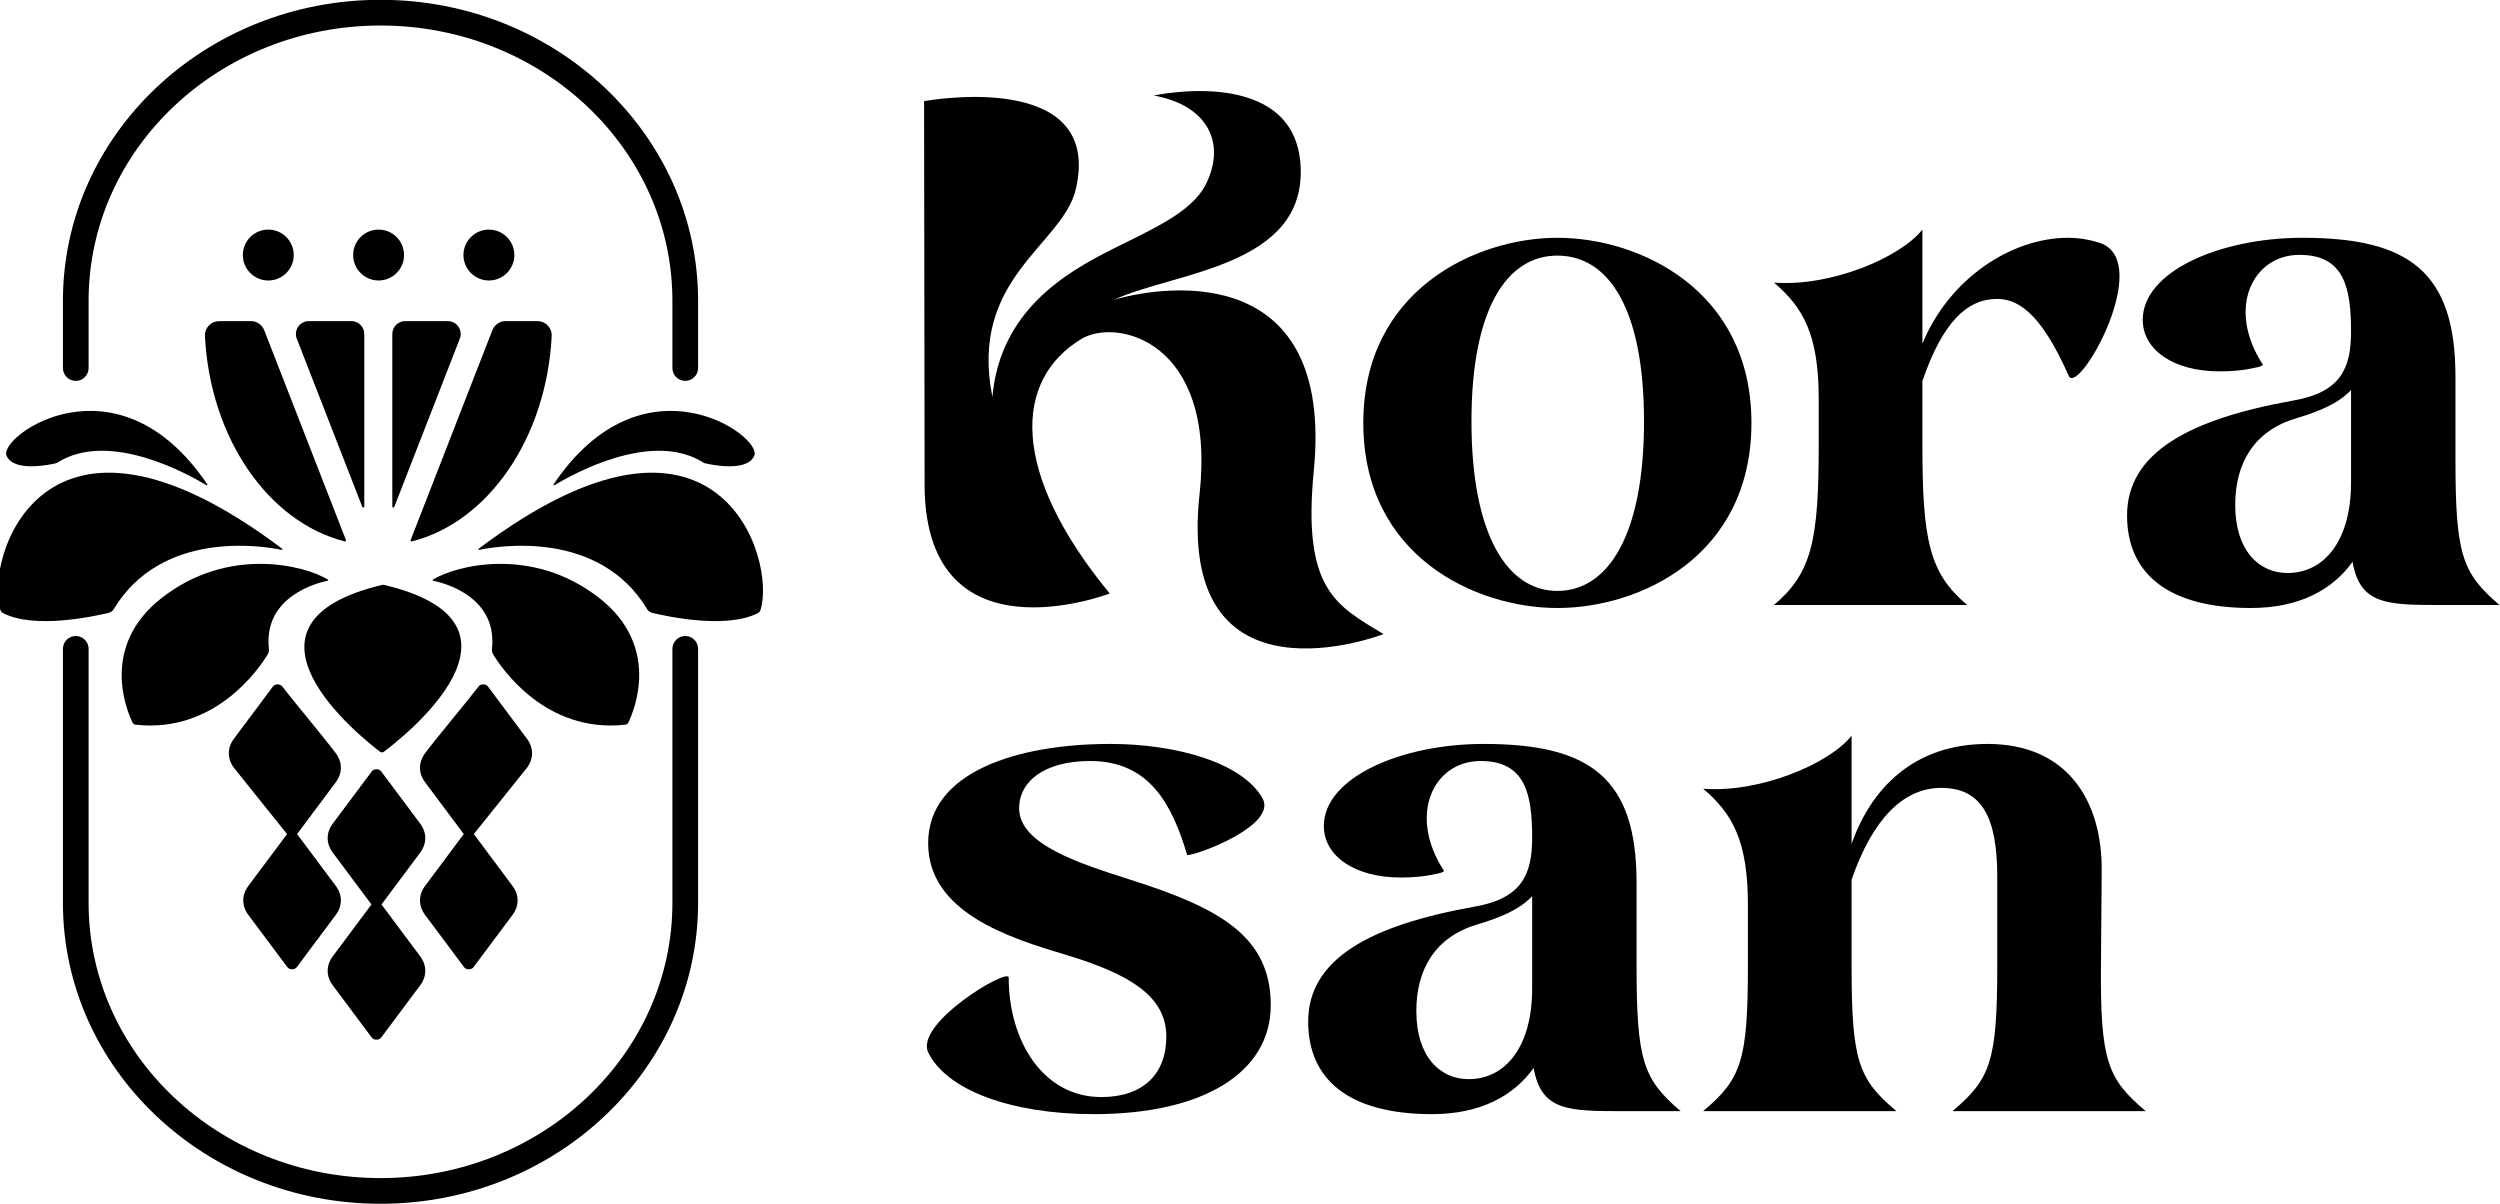 <svg style="fill-rule:evenodd;clip-rule:evenodd;stroke-linejoin:round;stroke-miterlimit:2;" xml:space="preserve" xmlns:xlink="http://www.w3.org/1999/xlink" xmlns="http://www.w3.org/2000/svg" version="1.1" viewBox="0 0 1121 540" height="100%" width="100%">
    <g transform="matrix(1,0,0,1,-13289.736,1178.78)">
        <g transform="matrix(2.12,0,0,2.12,12630.75,-2943.266)">
            <g transform="matrix(0.938,0,0,0.938,-55.833,182.372)">
                <path style="fill-rule:nonzero;" d="M662.76,734.557C659.545,740.888 650.272,744.771 641.693,749.099C631.097,754.444 616.44,762.984 614.683,782.392C609.314,755.481 630.592,748.19 633.515,735.479C639.791,708.185 599.282,715.696 599.282,715.696C599.282,729.628 599.401,800.978 599.401,800.978C598.679,843.094 641.144,826.717 641.144,826.717C618.425,799.12 619.624,778.473 634.754,769.322C642.671,764.533 665.184,769.704 661.403,804.245C655.949,854.069 702.888,835.876 702.888,835.876C692.336,829.483 684.522,825.971 687.156,799.098C691.728,752.451 654.761,756.83 642.143,760.473C655.675,754.209 685.435,753.083 684.184,730.307C682.927,707.439 651.094,714.431 651.094,714.431C663.337,716.657 667.473,725.279 662.76,734.557Z"></path>
            </g>
            <g transform="matrix(0.938,0,0,0.938,-53.052,187.81)">
                <path style="fill-rule:nonzero;" d="M739.118,824.192C757.646,824.192 782.878,812.595 782.878,782.453C782.878,752.479 757.646,740.713 739.118,740.713C720.759,740.713 695.359,752.479 695.359,782.453C695.359,812.595 720.759,824.192 739.118,824.192ZM739.118,744.732C750.572,744.732 758.657,756.52 758.657,782.116C758.657,807.712 750.572,820.341 739.118,820.341C727.833,820.341 719.748,807.712 719.748,782.116C719.748,756.52 727.833,744.732 739.118,744.732Z"></path>
            </g>
            <g transform="matrix(0.938,0,0,0.938,-53.052,187.81)">
                <path style="fill-rule:nonzero;" d="M787.95,750.811C794.684,756.533 798.05,762.76 798.05,777.066L798.05,787.333C798.05,808.876 796.535,816.282 787.95,823.519L831.53,823.519C822.945,816.282 821.43,808.876 821.43,787.333L821.43,773.027C825.975,759.715 831.53,754.497 838.264,754.497C843.988,754.497 848.87,759.379 854.426,771.836C854.594,772.173 854.762,772.341 855.099,772.341C858.971,772.341 873.28,745.084 860.991,741.722C858.803,741.049 856.614,740.713 854.257,740.713C841.631,740.713 827.49,749.79 821.43,764.597L821.43,738.861C816.384,745.257 800.573,751.821 787.95,750.811Z"></path>
            </g>
            <g transform="matrix(0.938,0,0,0.938,-53.052,187.81)">
                <path style="fill-rule:nonzero;" d="M903.761,816.301C897.19,816.301 891.967,811.081 891.967,800.977C891.967,791.547 896.179,784.306 905.614,781.443C911.342,779.759 915.386,777.907 918.082,775.044L918.082,795.925C918.082,809.06 912.016,816.301 903.761,816.301ZM918.082,761.909C918.082,770.161 915.723,775.549 905.109,777.402C881.539,781.611 867.578,789.189 867.578,803.334C867.578,816.301 876.661,824.192 895.505,824.192C906.288,824.192 913.87,820.163 918.418,813.775C920.1,823.35 925.987,823.519 938.265,823.519L951.562,823.519C943.144,816.301 941.629,812.259 941.629,790.705L941.629,772.013C941.629,748.269 931.033,740.713 907.129,740.713C888.605,740.713 871.113,748.269 871.113,759.215C871.113,765.951 878.009,770.834 888.437,770.834C890.96,770.834 893.651,770.666 896.514,769.992C897.694,769.824 898.199,769.487 898.199,769.319C889.951,756.689 895.84,744.564 906.455,744.564C916.565,744.564 918.082,751.974 918.082,761.909Z"></path>
            </g>
            <g transform="matrix(0.938,0,0,0.938,-389.691,294.864)">
                <path style="fill-rule:nonzero;" d="M1009.831,806.701C1009.831,815.289 1004.44,820.341 995.175,820.341C982.036,820.341 974.291,807.712 974.291,793.398C974.291,791.041 953.098,803.67 956.128,810.238C960.164,818.657 974.627,824.192 993.491,824.192C1018.24,824.192 1033.378,814.784 1033.378,799.629C1033.378,784.137 1021.941,777.738 1001.745,771.339C990.122,767.634 976.982,763.424 976.645,755.51C976.477,749.279 982.204,744.564 992.649,744.564C1006.125,744.564 1011.176,754.5 1014.54,765.782C1016.895,765.782 1034.893,759.046 1031.528,752.984C1026.987,744.901 1012.017,740.713 997.197,740.713C976.477,740.713 956.128,746.922 956.128,763.088C956.128,778.748 974.459,784.474 987.426,788.347C1001.914,792.725 1009.831,797.777 1009.831,806.701Z"></path>
            </g>
            <g transform="matrix(0.938,0,0,0.938,-389.691,294.864)">
                <path style="fill-rule:nonzero;" d="M1078,816.301C1071.429,816.301 1066.206,811.081 1066.206,800.977C1066.206,791.547 1070.418,784.306 1079.853,781.443C1085.581,779.759 1089.625,777.907 1092.321,775.044L1092.321,795.925C1092.321,809.06 1086.255,816.301 1078,816.301ZM1092.321,761.909C1092.321,770.161 1089.962,775.549 1079.348,777.402C1055.777,781.611 1041.817,789.189 1041.817,803.334C1041.817,816.301 1050.9,824.192 1069.744,824.192C1080.527,824.192 1088.109,820.163 1092.657,813.775C1094.339,823.35 1100.226,823.519 1112.504,823.519L1125.801,823.519C1117.383,816.301 1115.868,812.259 1115.868,790.705L1115.868,772.013C1115.868,748.269 1105.272,740.713 1081.368,740.713C1062.844,740.713 1045.352,748.269 1045.352,759.215C1045.352,765.951 1052.248,770.834 1062.676,770.834C1065.199,770.834 1067.89,770.666 1070.753,769.992C1071.933,769.824 1072.438,769.487 1072.438,769.319C1064.19,756.689 1070.079,744.564 1080.694,744.564C1090.804,744.564 1092.321,751.974 1092.321,761.909Z"></path>
            </g>
            <g transform="matrix(0.938,0,0,0.938,-389.691,294.864)">
                <path style="fill-rule:nonzero;" d="M1130.872,750.793C1137.606,756.517 1140.973,762.746 1140.973,777.055L1140.973,790.691C1140.973,812.24 1139.458,816.28 1130.872,823.519L1174.459,823.519C1165.868,816.28 1164.352,812.24 1164.352,790.691L1164.352,771.331C1169.069,757.695 1175.975,750.625 1184.567,750.625C1193.663,750.625 1197.201,757.19 1197.201,770.658L1197.201,790.691C1197.201,812.24 1195.685,816.28 1187.093,823.519L1230.681,823.519C1222.095,816.28 1220.412,812.24 1220.58,790.691L1220.748,769.479C1220.917,753.318 1212.843,740.713 1195.011,740.713C1178.334,740.713 1168.732,750.793 1164.352,763.251L1164.352,738.861C1159.306,745.257 1143.496,751.821 1130.872,750.811L1130.872,750.793Z"></path>
            </g>
            <g transform="matrix(2.873,0,0,2.819,-3291.419,-3428.316)">
                <path d="M1258.465,1560.077C1258.465,1563.576 1258.465,1575.961 1258.465,1579.134C1258.465,1591.589 1268.918,1601.713 1281.845,1601.713C1281.845,1601.713 1281.846,1601.713 1281.846,1601.713C1294.772,1601.713 1305.226,1591.589 1305.226,1579.134C1305.226,1575.961 1305.226,1563.576 1305.226,1560.077C1305.226,1559.545 1304.802,1559.114 1304.28,1559.114C1303.758,1559.114 1303.335,1559.545 1303.335,1560.077C1303.335,1563.576 1303.335,1575.961 1303.335,1579.134C1303.335,1590.555 1293.7,1599.786 1281.846,1599.786C1281.846,1599.786 1281.845,1599.786 1281.845,1599.786C1269.991,1599.786 1260.356,1590.555 1260.356,1579.134C1260.356,1575.961 1260.356,1563.576 1260.356,1560.077C1260.356,1559.545 1259.932,1559.114 1259.411,1559.114C1258.889,1559.114 1258.465,1559.545 1258.465,1560.077Z"></path>
            </g>
            <g transform="matrix(2.873,0,0,2.819,-3291.419,-3428.316)">
                <path d="M1305.226,1539.01L1305.226,1533.961C1305.226,1521.506 1294.772,1511.381 1281.846,1511.381C1281.846,1511.381 1281.845,1511.381 1281.845,1511.381C1268.918,1511.381 1258.465,1521.506 1258.465,1533.961C1258.465,1536.419 1258.465,1536.343 1258.465,1539.01C1258.465,1539.542 1258.889,1539.973 1259.411,1539.973C1259.932,1539.973 1260.356,1539.542 1260.356,1539.01C1260.356,1536.343 1260.356,1536.419 1260.356,1533.961C1260.356,1522.54 1269.991,1513.309 1281.845,1513.309C1281.845,1513.309 1281.846,1513.309 1281.846,1513.309C1293.7,1513.309 1303.335,1522.54 1303.335,1533.961L1303.335,1539.01C1303.335,1539.542 1303.758,1539.973 1304.28,1539.973C1304.802,1539.973 1305.226,1539.542 1305.226,1539.01Z"></path>
            </g>
            <g transform="matrix(4.871,0,0,4.871,-4830.608,-8029.521)">
                <path d="M1076.311,1843.128C1076.301,1843.136 1076.297,1843.151 1076.303,1843.163C1076.308,1843.175 1076.322,1843.182 1076.335,1843.179C1077.139,1843.012 1081.534,1842.283 1083.626,1845.758C1083.671,1845.834 1083.745,1845.889 1083.831,1845.911C1084.456,1846.064 1087.09,1846.641 1088.447,1845.915C1088.49,1845.891 1088.522,1845.852 1088.539,1845.806C1089.264,1843.607 1086.732,1835.281 1076.311,1843.128Z"></path>
            </g>
            <g transform="matrix(-4.871,0,0,4.871,5613.223,-8029.521)">
                <path d="M1076.311,1843.128C1076.301,1843.136 1076.297,1843.151 1076.303,1843.163C1076.308,1843.175 1076.322,1843.182 1076.335,1843.179C1077.139,1843.012 1081.534,1842.283 1083.626,1845.758C1083.671,1845.834 1083.745,1845.889 1083.831,1845.911C1084.456,1846.064 1087.09,1846.641 1088.447,1845.915C1088.49,1845.891 1088.522,1845.852 1088.539,1845.806C1089.264,1843.607 1086.732,1835.281 1076.311,1843.128Z"></path>
            </g>
            <g transform="matrix(4.871,0,0,4.871,-4830.608,-8029.521)">
                <path d="M1079.561,1840.331C1079.554,1840.343 1079.555,1840.357 1079.564,1840.367C1079.574,1840.377 1079.589,1840.379 1079.6,1840.371C1080.273,1839.961 1083.812,1837.939 1086.078,1839.398C1086.088,1839.405 1086.1,1839.41 1086.113,1839.414C1086.307,1839.461 1087.969,1839.84 1088.278,1839.085C1088.626,1838.233 1083.472,1834.552 1079.561,1840.331Z"></path>
            </g>
            <g transform="matrix(-4.871,0,0,4.871,5613.223,-8029.521)">
                <path d="M1079.561,1840.331C1079.554,1840.343 1079.555,1840.357 1079.564,1840.367C1079.574,1840.377 1079.589,1840.379 1079.6,1840.371C1080.273,1839.961 1083.812,1837.939 1086.078,1839.398C1086.088,1839.405 1086.1,1839.41 1086.113,1839.414C1086.307,1839.461 1087.969,1839.84 1088.278,1839.085C1088.626,1838.233 1083.472,1834.552 1079.561,1840.331Z"></path>
            </g>
            <g transform="matrix(4.871,0,0,4.871,-4830.608,-8029.521)">
                <path d="M1074.321,1844.47C1074.312,1844.476 1074.307,1844.488 1074.309,1844.499C1074.312,1844.511 1074.321,1844.519 1074.332,1844.521C1074.776,1844.611 1077.133,1845.195 1076.885,1847.483C1076.876,1847.563 1076.892,1847.643 1076.932,1847.712C1077.293,1848.308 1079.209,1851.156 1082.675,1850.771C1082.73,1850.764 1082.778,1850.731 1082.804,1850.682C1083.048,1850.182 1084.242,1847.381 1081.544,1845.27C1078.632,1842.993 1075.317,1843.86 1074.321,1844.47Z"></path>
            </g>
            <g transform="matrix(-4.871,0,0,4.871,5613.223,-8029.521)">
                <path d="M1074.321,1844.47C1074.312,1844.476 1074.307,1844.488 1074.309,1844.499C1074.312,1844.511 1074.321,1844.519 1074.332,1844.521C1074.776,1844.611 1077.133,1845.195 1076.885,1847.483C1076.876,1847.563 1076.892,1847.643 1076.932,1847.712C1077.293,1848.308 1079.209,1851.156 1082.675,1850.771C1082.73,1850.764 1082.778,1850.731 1082.804,1850.682C1083.048,1850.182 1084.242,1847.381 1081.544,1845.27C1078.632,1842.993 1075.317,1843.86 1074.321,1844.47Z"></path>
            </g>
            <g transform="matrix(4.871,0,0,4.871,-4832.211,-8029.521)">
                <path d="M1072.482,1844.693C1072.487,1844.692 1072.491,1844.692 1072.495,1844.693C1079.681,1846.378 1073.325,1851.344 1072.518,1851.947C1072.469,1851.983 1072.403,1851.983 1072.355,1851.947C1071.556,1851.341 1065.299,1846.378 1072.482,1844.693Z"></path>
            </g>
            <g transform="matrix(3.076,0,0,3.076,-3528.112,-3835.971)">
                <circle r="1.75" cy="1535.182" cx="1266.482"></circle>
            </g>
            <g transform="matrix(3.076,0,0,3.076,-3481.448,-3835.971)">
                <circle r="1.75" cy="1535.182" cx="1266.482"></circle>
            </g>
            <g transform="matrix(3.076,0,0,3.076,-3504.78,-3835.971)">
                <circle r="1.75" cy="1535.182" cx="1266.482"></circle>
            </g>
            <g transform="matrix(2.716,0,0,2.098,-3087.872,-2316.11)">
                <path d="M1270.908,1533.046C1271.366,1533.046 1271.777,1533.409 1271.943,1533.962C1273.127,1537.899 1277.753,1553.271 1278.31,1555.123C1278.321,1555.158 1278.315,1555.198 1278.296,1555.227C1278.276,1555.256 1278.246,1555.268 1278.218,1555.259C1272.282,1553.315 1267.731,1544.871 1267.326,1534.547C1267.313,1534.156 1267.423,1533.775 1267.632,1533.492C1267.841,1533.21 1268.13,1533.05 1268.432,1533.05C1269.212,1533.046 1270.225,1533.046 1270.908,1533.046ZM1289.712,1533.962C1289.878,1533.409 1290.289,1533.046 1290.747,1533.046L1293.223,1533.046C1293.526,1533.046 1293.816,1533.206 1294.025,1533.49C1294.235,1533.773 1294.346,1534.155 1294.332,1534.547C1293.924,1544.871 1289.373,1553.315 1283.438,1555.259C1283.409,1555.268 1283.379,1555.255 1283.36,1555.227C1283.34,1555.198 1283.335,1555.158 1283.345,1555.123C1283.902,1553.271 1288.528,1537.899 1289.712,1533.962ZM1279.736,1551.746C1279.736,1551.795 1279.709,1551.837 1279.672,1551.846C1279.635,1551.855 1279.598,1551.829 1279.584,1551.783C1278.859,1549.375 1275.742,1539.015 1274.48,1534.82C1274.36,1534.419 1274.4,1533.968 1274.587,1533.613C1274.774,1533.258 1275.085,1533.046 1275.417,1533.046L1278.731,1533.046C1278.998,1533.046 1279.253,1533.183 1279.442,1533.427C1279.63,1533.671 1279.736,1534.002 1279.736,1534.347L1279.736,1551.746ZM1282.071,1551.783C1282.057,1551.829 1282.02,1551.855 1281.983,1551.846C1281.946,1551.837 1281.919,1551.795 1281.919,1551.746C1281.919,1549.171 1281.919,1538.156 1281.919,1534.347C1281.919,1534.002 1282.025,1533.671 1282.213,1533.427C1282.402,1533.183 1282.657,1533.046 1282.924,1533.046L1286.238,1533.046C1286.57,1533.046 1286.881,1533.258 1287.068,1533.613C1287.256,1533.968 1287.295,1534.419 1287.175,1534.82C1285.913,1539.015 1282.796,1549.375 1282.071,1551.783Z"></path>
            </g>
            <g transform="matrix(0.5,0,0,0.364,-667.387,475.435)">
                <path d="M2113.592,1505.973L2097.208,1536.117C2094.36,1541.358 2094.36,1547.685 2097.208,1552.925C2102.253,1562.207 2110.14,1576.72 2113.769,1583.396C2114.157,1584.109 2114.903,1584.553 2115.715,1584.553C2116.527,1584.553 2117.274,1584.109 2117.661,1583.396C2121.29,1576.72 2129.178,1562.207 2134.222,1552.925C2137.07,1547.685 2137.07,1541.358 2134.222,1536.117L2117.838,1505.973L2134.222,1475.828C2137.07,1470.587 2137.07,1464.261 2134.222,1459.02C2129.178,1449.739 2121.29,1435.226 2117.661,1428.549C2117.274,1427.836 2116.527,1427.392 2115.715,1427.392C2114.903,1427.392 2114.157,1427.836 2113.769,1428.549C2110.14,1435.226 2102.253,1449.739 2097.208,1459.02C2094.36,1464.261 2094.36,1470.587 2097.208,1475.828L2113.592,1505.973Z"></path>
            </g>
            <g transform="matrix(0.5,0,0,0.364,-647.861,460.544)">
                <path d="M2113.592,1505.973L2097.208,1536.117C2094.36,1541.358 2094.36,1547.685 2097.208,1552.925C2102.253,1562.207 2110.14,1576.72 2113.769,1583.396C2114.157,1584.109 2114.903,1584.553 2115.715,1584.553C2116.527,1584.553 2117.274,1584.109 2117.661,1583.396C2121.29,1576.72 2129.178,1562.207 2134.222,1552.925C2137.07,1547.685 2137.07,1541.358 2134.222,1536.117L2117.838,1505.973L2140.339,1467.426C2143.188,1462.186 2143.188,1455.859 2140.339,1450.618C2135.295,1441.337 2127.407,1426.824 2123.778,1420.147C2123.391,1419.434 2122.644,1418.99 2121.832,1418.99C2121.02,1418.99 2120.274,1419.434 2119.886,1420.147C2116.257,1426.824 2102.253,1449.739 2097.208,1459.02C2094.36,1464.261 2094.36,1470.587 2097.208,1475.828L2113.592,1505.973Z"></path>
            </g>
            <g transform="matrix(-0.5,0,0,0.364,1430.476,460.544)">
                <path d="M2113.592,1505.973L2097.208,1536.117C2094.36,1541.358 2094.36,1547.685 2097.208,1552.925C2102.253,1562.207 2110.14,1576.72 2113.769,1583.396C2114.157,1584.109 2114.903,1584.553 2115.715,1584.553C2116.527,1584.553 2117.274,1584.109 2117.661,1583.396C2121.29,1576.72 2129.178,1562.207 2134.222,1552.925C2137.07,1547.685 2137.07,1541.358 2134.222,1536.117L2117.838,1505.973L2140.339,1467.426C2143.188,1462.186 2143.188,1455.859 2140.339,1450.618C2135.295,1441.337 2127.407,1426.824 2123.778,1420.147C2123.391,1419.434 2122.644,1418.99 2121.832,1418.99C2121.02,1418.99 2120.274,1419.434 2119.886,1420.147C2116.257,1426.824 2102.253,1449.739 2097.208,1459.02C2094.36,1464.261 2094.36,1470.587 2097.208,1475.828L2113.592,1505.973Z"></path>
            </g>
        </g>
    </g>
</svg>
